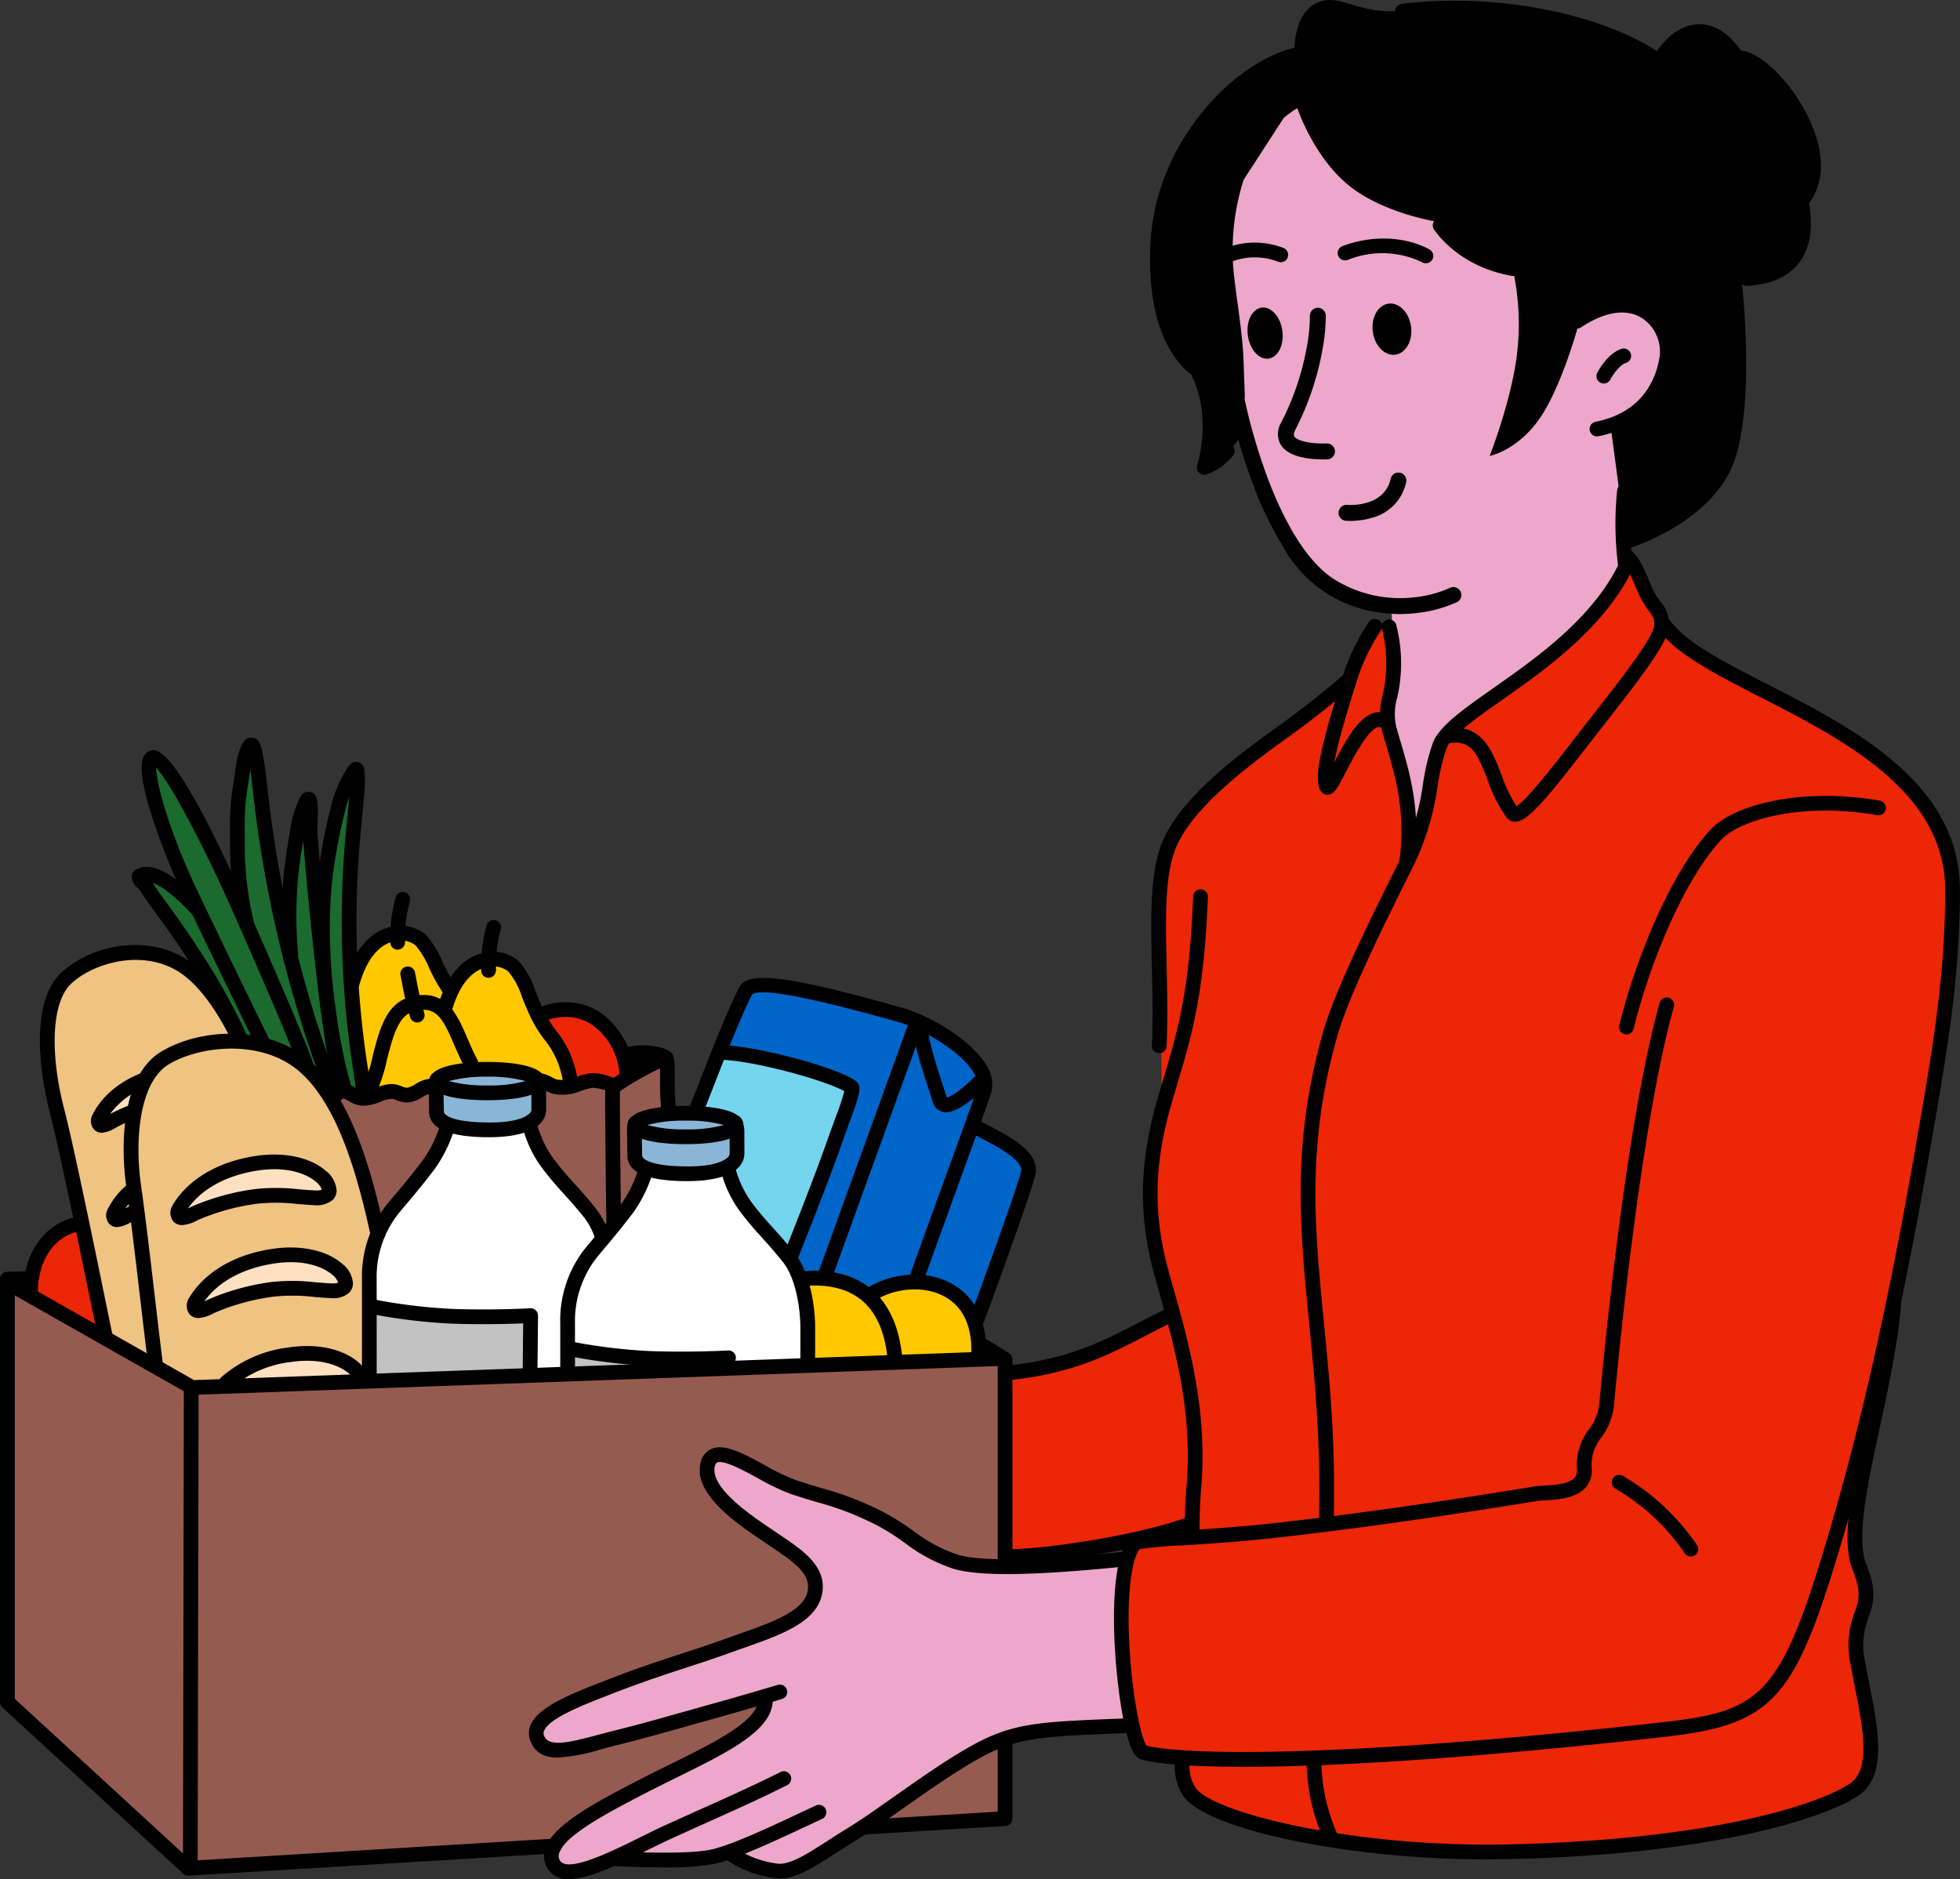 <?xml version="1.0" encoding="UTF-8"?>
<svg xmlns="http://www.w3.org/2000/svg" xmlns:xlink="http://www.w3.org/1999/xlink" id="Group_18030" data-name="Group 18030" width="327.681" height="314.187" viewBox="0 0 327.681 314.187">
  <rect x="0" y="0" width="327.681" height="314.187" fill="#333333" stroke="none"/>
  <defs>
    <clipPath id="clip-path">
      <rect id="Rectangle_2392" data-name="Rectangle 2392" width="327.681" height="314.187" fill="none"></rect>
    </clipPath>
  </defs>
  <path id="Path_12797" data-name="Path 12797" d="M.717,214.932,1.244,284.8l30.269,27.44,136.672-8.114.079-77.325-10.413-5.059-61.239-6.811Z" fill="#955b50"></path>
  <g id="Group_18029" data-name="Group 18029">
    <g id="Group_18028" data-name="Group 18028" clip-path="url(#clip-path)">
      <path id="Path_12798" data-name="Path 12798" d="M131.731,271.388c.939-.388,7.013-4.261,3.631-8.922-2.461-3.391-9.106-6.655-13.06-10.2-4.3-3.856-5.708-7.914-2.8-9.3,3.081-1.471,6.543,2.687,10.611,4.583,4.635,2.161,10.033,2.4,16.181,5.835,3.077,1.721,8.635,6.463,11.7,7.29,8.919,2.41,30.542.314,30.542.314a117.55,117.55,0,0,0-.708,14.363,85.855,85.855,0,0,0,1.412,13s-13.117-1.1-23.089,3.424c-11.211,5.091-26.646,16.993-33.634,20.756-3.672,1.977-9.751-2.387-9.751-2.387l-19.745.655s-5.6,2.429-8.332,2.118-2.872-1.911-2.608-3.361c.854-4.725,21.491-13.651,31.488-19.548a7.755,7.755,0,0,0,3.943-6.071s-35.521,10.654-36.712,8.378c-.322-.618-2.521-3.713,1.359-5.86,9.719-5.38,33.056-12.373,39.58-15.064" fill="#eda7cb" fill-rule="evenodd"></path>
      <path id="Path_12799" data-name="Path 12799" d="M219.359.961c4.124-2.835,7.07,1.574,14.9.833,11.915-1.129,21.88-.444,29.556,1.84a48.239,48.239,0,0,1,13.5,6.411s3.614-4.645,6.812-4.8S290.1,9.445,290.1,9.445a26.805,26.805,0,0,1,9.664,8.337,17.494,17.494,0,0,1,1.722,16.649s1.273,5.273-1.3,8.416S291.194,47,291.194,47s2.676,23.193-2.162,32.2S272.16,91.745,272.16,91.745L244.23,80.291,229.554,45.839,205.625,75.3l-3.707,2.384a56.927,56.927,0,0,0,.115-9.018,22.477,22.477,0,0,0-1.624-6.613,22.766,22.766,0,0,1-5.753-10.418,34.871,34.871,0,0,1,.144-17.284c1.761-5.761,6.414-14.421,10.787-18.734,5.561-5.484,10.829-5.91,10.829-5.91S215.9,3.337,219.359.961" fill-rule="evenodd"></path>
      <path id="Path_12800" data-name="Path 12800" d="M229.488,105.22l42.989-10.854,5.882,11.043a128.4,128.4,0,0,0,13.714,8.381c13.167,6.9,31.325,16.54,33.753,28.676,2.737,13.69-.657,29.391-3.755,47.091-4.924,28.133-11.708,56.861-11.708,56.861l-.425,12.186,2.347,7.83-2.35,7.038s5.382,20.2,1.379,24.894c-4.4,5.159-23.9,7.288-33.063,8.974a174.623,174.623,0,0,1-31.633,2.043,177.307,177.307,0,0,1-41.327-6.069c-10.344-2.9-7.242-9.251-7.242-9.251l-7.132-.836A76.45,76.45,0,0,1,187.6,275.5a76.242,76.242,0,0,1,1.652-17.941l-20.919,3.26-.6-31.757a36.334,36.334,0,0,0,13.172-2.1c7.013-2.5,14.884-7.918,14.884-7.918s-3.163-9.825-3.547-18.5a52.2,52.2,0,0,1,2.014-16.207s-.512-30.861.5-41.272c.6-6.123,7.937-12.3,15.207-17.8,7.432-5.621,14.791-10.49,14.791-10.49Z" fill="#ec2607" fill-rule="evenodd"></path>
      <path id="Path_12801" data-name="Path 12801" d="M216.892,18.083s2.729,8.219,8.69,12.989,15.154,6.092,15.154,6.092a15.71,15.71,0,0,0,4.7,5.094,26.03,26.03,0,0,0,7.533,2.982,42.793,42.793,0,0,1,.625,14.176c-.979,7.749-4.542,16.822-4.542,16.822s4.764-.92,8.494-6.477,6.434-15.753,6.434-15.753,3.574-2.6,7.245-2.648c3.5-.041,7.1,2.4,7.46,5.554,1.271,11.162-9.4,14.482-9.4,14.482l1.6,11.97.847,11.236a50.257,50.257,0,0,1-13.034,15.411c-9.95,7.485-17.474,13.6-17.474,13.6l-4.778,16.722-.764-5.837-3.923-13.407,1.495-9.135-.638-9.97s-13.587.483-18.161-11.859c-6.511-17.568-7.812-23.77-7.812-23.77s-.219-6.244-.322-8.421c-.291-6.179-2.048-14.38-1.6-19.09,1.418-14.758,12.173-20.76,12.173-20.76" fill="#eda7cb" fill-rule="evenodd"></path>
      <path id="Path_12802" data-name="Path 12802" d="M55.923,182.223l4.449,1.6,4.78-1.38,3.661.282,3.7-1.181,26.9-1.242,6.02-3.843,6.267.22v8.918l-10.694,32.219L56.852,203.469Z" fill="#955b50" fill-rule="evenodd"></path>
      <path id="Path_12803" data-name="Path 12803" d="M125.126,165.068s16.722.922,26.629,4.939,13,11.129,13,11.129l-2.389,7.721a20.61,20.61,0,0,1,5.512,2.329,20.968,20.968,0,0,1,4.436,4.064l-8.694,25.859s-23.308,5.224-35.089-3.748S116.5,185.225,116.5,185.225Z" fill="#0065c9" fill-rule="evenodd"></path>
      <path id="Path_12804" data-name="Path 12804" d="M74.249,188.928l14.086-.432,3,5.357,5.281,6.639,4.5,6.235,4.595-5.761,2-5.266,14.063.237,2.682,6.085,6.789,7.518,3.417,6.553.6,12.474L61.9,230.891l-.147-18.611,1.035-6.474,9.4-11.914Z" fill="#fff" fill-rule="evenodd"></path>
      <path id="Path_12805" data-name="Path 12805" d="M73.519,180.5a25.049,25.049,0,0,1,8.063-1.521,31.468,31.468,0,0,1,8.667,1.521l-.1,6.042a21.916,21.916,0,0,1-8.628,2.521,20.232,20.232,0,0,1-8.516-2.073Z" fill="#89b6d6" fill-rule="evenodd"></path>
      <path id="Path_12806" data-name="Path 12806" d="M106.253,187.932a27,27,0,0,1,8.608-1.785,21.619,21.619,0,0,1,8.011,1.792l.56,6.052s-5.061,2.333-9.356,2.3a15.735,15.735,0,0,1-7.823-2.446Z" fill="#89b6d6" fill-rule="evenodd"></path>
      <path id="Path_12807" data-name="Path 12807" d="M134.406,214.343a12.617,12.617,0,0,1,5.365-.244,20.106,20.106,0,0,1,5.731,2.379s6.77-3.919,11.705-1.708c7.622,3.415,7.012,12.559,7.012,12.559l-29.264.975.125-7.846Z" fill="#ffc800" fill-rule="evenodd"></path>
      <path id="Path_12808" data-name="Path 12808" d="M7.422,208.537a9.972,9.972,0,0,1,5.771-3.614l4.794,18.7L5.059,216.6s.33-5.144,2.363-8.064" fill="#ec2607" fill-rule="evenodd"></path>
      <path id="Path_12809" data-name="Path 12809" d="M9.507,165.855c3.236-5.6,12.823-8.215,19.374-5.09C35.95,164.136,39.886,173.5,39.886,173.5s8.071.425,13.9,8.551,9.424,23.955,9.424,23.955L61.7,210.213l-.123,20.918-29.32,1.379-14.545-8.887s-4.1-18.806-6.445-28.37c-2.944-12-5.5-22.92-1.759-29.4" fill="#efc381" fill-rule="evenodd"></path>
      <path id="Path_12810" data-name="Path 12810" d="M23.32,180.937l-1.289,5.438s-5.718,3.083-5.6.616c.063-1.4,6.894-6.054,6.894-6.054" fill="#ffe0c0" fill-rule="evenodd"></path>
      <path id="Path_12811" data-name="Path 12811" d="M43.425,227.38c3.806-1.83,13.228-.506,13.228-.506L60,230.929l-21.642.506s1.263-2.223,5.068-4.055" fill="#ffe0c0" fill-rule="evenodd"></path>
      <path id="Path_12812" data-name="Path 12812" d="M39.918,148.181s-.1-22.475,1.774-21.632c1.006.452,2.243,8.689,3.484,15.239,1.07,5.644,2.228,9.765,2.228,9.765L50.757,136.8l3.208,12.233a116.432,116.432,0,0,1,2.261-12.991c1.321-4.927,3.023-6.716,3.023-6.716s-2.1,23.759-.577,34.392,3.214,19.426,3.214,19.426l-6.4-.091a20.545,20.545,0,0,0-6.117-6.336,22.984,22.984,0,0,0-8.73-2.637S30.027,156.263,24.3,148.117c-3.634-5.168,6.917,2.516,6.917,2.516s-8.4-22.785-6.315-23.646c2.556-1.052,15.016,21.194,15.016,21.194" fill="#1b6a2e" fill-rule="evenodd"></path>
      <path id="Path_12813" data-name="Path 12813" d="M58.923,163.772s2.222-6.135,6.18-7.49c5.971-2.042,10.447,9.345,10.447,9.345s2.509-5,6.21-5.312c5.657-.471,8.117,9.218,8.117,9.218l3.563,5.553,2.545,6.42-4,.254-3.561-2.016s-7.144-1.213-11.012-.887-4.461,2.2-4.461,2.2l-4.768,1.741-7.061-.061Z" fill="#ffc800" fill-rule="evenodd"></path>
      <path id="Path_12814" data-name="Path 12814" d="M90.624,169.962s5.472-2.422,9.062.162,5.3,10.175,5.3,10.175l-2.3,1.262-3.514-1.251-3.4,1.235-1.608-4.879Z" fill="#ec2607" fill-rule="evenodd"></path>
      <rect id="Rectangle_2391" data-name="Rectangle 2391" width="2.583" height="2.043" transform="translate(105.415 176.344)"></rect>
      <path id="Path_12815" data-name="Path 12815" d="M61.912,218.752s7.409,1.01,14.1,1.3a125.334,125.334,0,0,0,12.673-.124l.063,10.251-26.778.683Z" fill="#c2c2c2" fill-rule="evenodd"></path>
      <path id="Path_12816" data-name="Path 12816" d="M95.09,225.718a57.033,57.033,0,0,1,9.255,1.3c3.34.946,4.1,2.486,4.1,2.486H95.089Z" fill="#c2c2c2" fill-rule="evenodd"></path>
      <path id="Path_12817" data-name="Path 12817" d="M116.309,185.415l4.236-9.234a62.582,62.582,0,0,1,12.187,1.752,42.109,42.109,0,0,1,10.02,4.312l-10.964,27.171-7.3-7.5-3.172-6.252,2.1-1.559-.3-6.408Z" fill="#75d5ef" fill-rule="evenodd"></path>
      <path id="Path_12818" data-name="Path 12818" d="M93.262,293.878c-2.059,0-3.689-.661-4.532-2.617a3.542,3.542,0,0,1-.022-2.829c1.272-3.049,6.77-5.2,12.087-7.273l.3-.117c5.357-2.1,9.208-3.352,12.93-4.566,2.39-.778,4.646-1.514,7.205-2.44.735-.265,1.472-.525,2.2-.783,5.5-1.939,10.7-3.77,11.529-6.951.739-2.853-1.69-4.744-5.482-7.3l-1.992-1.354c-4.334-2.925-11.587-7.822-10.379-13.006a3.2,3.2,0,0,1,1.783-2.354c2.209-.991,5.357.723,9,2.708a36.4,36.4,0,0,0,4.967,2.415c1.461.5,2.87.925,4.264,1.344a52.969,52.969,0,0,1,10.865,4.224,41.983,41.983,0,0,1,4.883,3.118,24.86,24.86,0,0,0,6.882,3.724c5.176,1.941,22.476.213,28.158-.356a1.233,1.233,0,1,1,.246,2.454c-10.966,1.1-24.2,2.11-29.271.211a27.279,27.279,0,0,1-7.454-4.03,39.11,39.11,0,0,0-4.622-2.955,50.358,50.358,0,0,0-10.4-4.029c-1.424-.427-2.864-.859-4.357-1.371a38.252,38.252,0,0,1-5.345-2.583c-2.412-1.314-5.721-3.109-6.812-2.623-.064.028-.26.116-.389.663-.823,3.531,6.053,8.173,9.357,10.4l1.993,1.354c3.439,2.323,7.72,5.213,6.488,9.967-1.155,4.452-6.955,6.495-13.1,8.659-.725.255-1.456.512-2.185.776-2.6.938-4.869,1.679-7.277,2.464-3.69,1.2-7.506,2.449-12.8,4.518l-.3.117c-4.385,1.713-9.841,3.844-10.71,5.927a1.057,1.057,0,0,0,.011.9c.8,1.848,4.025,1.132,8.855-.169.878-.235,1.773-.476,2.672-.7,4.082-1.006,7.51-1.975,11.481-3.095,1.628-.46,3.333-.942,5.187-1.454,4.412-1.22,10.787-3.124,10.851-3.143a1.233,1.233,0,1,1,.707,2.363c-.065.018-6.465,1.929-10.9,3.156-1.851.513-3.551.993-5.176,1.452-3.992,1.126-7.439,2.1-11.56,3.116-.883.218-1.762.453-2.622.685a30.513,30.513,0,0,1-7.228,1.382"></path>
      <path id="Path_12819" data-name="Path 12819" d="M95.107,314.187a3.812,3.812,0,0,1-3.7-2,3.9,3.9,0,0,1-.26-3.077c1.241-3.966,8.5-7.751,14.9-11.091l.336-.175c1.893-.989,3.828-1.942,5.72-2.873,7.41-3.648,15.072-7.421,14.6-11.063a1.233,1.233,0,1,1,2.446-.316c.693,5.39-7.025,9.192-15.96,13.591-1.875.925-3.793,1.868-5.67,2.847l-.334.175c-5.385,2.808-12.757,6.651-13.691,9.641a1.456,1.456,0,0,0,.09,1.194c1.183,2.241,8.61-1.433,13.526-3.869,1.5-.743,2.954-1.463,4.279-2.063,2.4-1.088,4.444-2.007,6.269-2.827,5.063-2.275,8.407-3.776,12.754-5.949a1.233,1.233,0,1,1,1.1,2.2c-4.392,2.2-7.755,3.706-12.846,5.993-1.822.819-3.866,1.738-6.26,2.823-1.3.591-2.731,1.3-4.2,2.028-4.8,2.378-9.71,4.809-13.108,4.809"></path>
      <path id="Path_12820" data-name="Path 12820" d="M110.843,312.239c-4.041,0-7.767-.205-8.045-.221a1.233,1.233,0,1,1,.139-2.462c.12.008,12.06.663,16.155-.342,3.517-.866,9.343-3.591,14.482-6,.978-.457,1.928-.9,2.831-1.319a1.233,1.233,0,0,1,1.033,2.24c-.9.415-1.845.858-2.819,1.314-5.242,2.452-11.184,5.233-14.939,6.156a44.418,44.418,0,0,1-8.837.63"></path>
      <path id="Path_12821" data-name="Path 12821" d="M130.343,314.1c-.1,0-.2,0-.3-.008a18.81,18.81,0,0,1-8.574-3.1,1.233,1.233,0,0,1,1.406-2.025,16.578,16.578,0,0,0,7.291,2.666c2.115.084,4.8-1.654,8.255-3.876,1.045-.674,2.154-1.389,3.337-2.111,2.165-1.324,4.875-3.234,7.747-5.257,4.059-2.859,8.659-6.1,12.76-8.4,6.951-3.906,11.393-4.084,24.581-4.61l1.322-.053a1.248,1.248,0,0,1,1.282,1.183,1.233,1.233,0,0,1-1.183,1.281l-1.323.053c-13.088.523-17.038.681-23.472,4.3-3.99,2.241-8.536,5.445-12.546,8.271-2.9,2.047-5.649,3.981-7.882,5.345-1.166.712-2.259,1.416-3.288,2.08-3.69,2.377-6.632,4.273-9.415,4.273"></path>
      <path id="Path_12822" data-name="Path 12822" d="M31.465,313.621a1.236,1.236,0,0,1-.835-.326L.4,285.5A1.227,1.227,0,0,1,0,284.6V213.884a1.233,1.233,0,0,1,1.2-1.232l3.813-.112.061,2.466-2.6.076v68.971l29.447,27.071,60.679-3.69a1.233,1.233,0,1,1,.15,2.462l-61.2,3.722-.075,0"></path>
      <path id="Path_12823" data-name="Path 12823" d="M168.033,262.682A1.193,1.193,0,0,1,166.8,261.5V227.984l-3.52-2.182a1.232,1.232,0,0,1,1.3-2.1l4.105,2.543a1.232,1.232,0,0,1,.585,1.048v34.1a1.277,1.277,0,0,1-1.234,1.282"></path>
      <path id="Path_12824" data-name="Path 12824" d="M144.52,306.744a1.233,1.233,0,0,1-.063-2.465l1.365-.084L166.8,302.92V290.877a1.233,1.233,0,1,1,2.467,0v13.2a1.234,1.234,0,0,1-1.159,1.231l-23.522,1.43-.066,0"></path>
      <path id="Path_12825" data-name="Path 12825" d="M32.139,233.238a1.24,1.24,0,0,1-.609-.161l-30.15-17.1A1.234,1.234,0,0,1,2.6,213.836L32.444,230.76l134.87-4.839.046,0a1.233,1.233,0,0,1,.044,2.466L32.183,233.237h-.044"></path>
      <path id="Path_12826" data-name="Path 12826" d="M31.821,313.2h0a1.234,1.234,0,0,1-1.231-1.236L30.738,232a1.235,1.235,0,0,1,1.234-1.231h0a1.234,1.234,0,0,1,1.231,1.236l-.151,79.964a1.235,1.235,0,0,1-1.234,1.231"></path>
      <path id="Path_12827" data-name="Path 12827" d="M100.669,207.973a1.232,1.232,0,0,1-1.17-.844,11.247,11.247,0,0,0-1.794-3.5c-1.49-1.856-2.5-2.964-3.466-4.036-1.077-1.187-2.094-2.309-3.571-4.245a19.5,19.5,0,0,1-3.226-6.65,1.233,1.233,0,1,1,2.38-.645,17.306,17.306,0,0,0,2.807,5.8c1.413,1.853,2.351,2.887,3.436,4.085.95,1.048,2.026,2.234,3.563,4.148a13.608,13.608,0,0,1,2.21,4.261,1.231,1.231,0,0,1-.78,1.559,1.2,1.2,0,0,1-.389.064"></path>
      <path id="Path_12828" data-name="Path 12828" d="M61.75,232.007a1.215,1.215,0,0,1-1.234-1.211V213.932a19.332,19.332,0,0,1,4.614-13.081l1.1-1.317c1.331-1.581,2.587-3.074,4.462-5.542a20.7,20.7,0,0,0,2.85-5.746,1.234,1.234,0,1,1,2.344.771,22.862,22.862,0,0,1-3.23,6.469c-1.912,2.515-3.189,4.031-4.54,5.637l-1.1,1.307a17.032,17.032,0,0,0-4.046,11.39l.006,16.932a1.253,1.253,0,0,1-1.234,1.255"></path>
      <path id="Path_12829" data-name="Path 12829" d="M81.687,190.146h-.408c-6.33-.074-9.541-1.508-9.541-4.263l-.059-4.066a5.134,5.134,0,0,1,.2-1.713,1.233,1.233,0,1,1,2.336.792,2.941,2.941,0,0,0-.067.853l.059,4.116c0,.611,1.484,1.749,7.1,1.814,5.1.11,6.732-1.029,7.209-1.5a.881.881,0,0,0,.325-.655l-.009-3.722a3.243,3.243,0,0,0-.213-.99,1.233,1.233,0,0,1,2.331-.8,5.462,5.462,0,0,1,.349,1.79l.01,3.723a3.35,3.35,0,0,1-1.059,2.411c-1.469,1.451-4.424,2.214-8.564,2.214"></path>
      <path id="Path_12830" data-name="Path 12830" d="M81.468,183.964c-2.9,0-9.66-.312-9.66-3.2s6.755-3.2,9.66-3.2,9.659.312,9.659,3.2-6.755,3.2-9.659,3.2m-6.4-3.2a23.21,23.21,0,0,0,6.4.731,23.2,23.2,0,0,0,6.4-.731,23.234,23.234,0,0,0-6.4-.731,23.249,23.249,0,0,0-6.4.731"></path>
      <path id="Path_12831" data-name="Path 12831" d="M88.617,230.711h-.012a1.236,1.236,0,0,1-1.222-1.246l.083-8.189c-2.264.093-7.142.237-12.218.032a93.134,93.134,0,0,1-13.239-1.619,1.234,1.234,0,0,1,.5-2.417,91.878,91.878,0,0,0,12.842,1.571c6.8.279,13.228-.087,13.294-.091a1.235,1.235,0,0,1,1.305,1.243l-.1,9.494a1.235,1.235,0,0,1-1.234,1.222"></path>
      <path id="Path_12832" data-name="Path 12832" d="M135.044,229.052a1.235,1.235,0,0,1-1.234-1.234V221.6c0-.066-.06-7.021-2.955-10.627-1.495-1.859-2.5-2.967-3.472-4.04-1.076-1.186-2.092-2.307-3.567-4.24a19.48,19.48,0,0,1-3.226-6.649,1.232,1.232,0,1,1,2.379-.645,17.341,17.341,0,0,0,2.808,5.8c1.412,1.85,2.348,2.883,3.432,4.079.951,1.048,2.028,2.236,3.568,4.153,3.44,4.283,3.5,11.848,3.5,12.168v6.217a1.235,1.235,0,0,1-1.234,1.234"></path>
      <path id="Path_12833" data-name="Path 12833" d="M94.9,230.307a1.235,1.235,0,0,1-1.234-1.234v-7.8a19.331,19.331,0,0,1,4.615-13.08l1.108-1.321c1.329-1.581,2.585-3.075,4.458-5.539a20.784,20.784,0,0,0,2.85-5.745,1.232,1.232,0,1,1,2.341.77,22.706,22.706,0,0,1-3.228,6.468c-1.911,2.513-3.185,4.029-4.535,5.633l-1.1,1.313a17.186,17.186,0,0,0-4.047,11.392l.006,7.906a1.235,1.235,0,0,1-1.234,1.234"></path>
      <path id="Path_12834" data-name="Path 12834" d="M114.824,197.492h-.394c-6.333-.074-9.544-1.508-9.544-4.264l-.058-4.065a5.137,5.137,0,0,1,.2-1.713,1.233,1.233,0,1,1,2.336.79,2.9,2.9,0,0,0-.065.855l.057,4.115c0,.612,1.484,1.75,7.1,1.815,5.052.1,6.731-1.029,7.207-1.5a.882.882,0,0,0,.324-.655l-.009-3.722a3.17,3.17,0,0,0-.211-.987,1.233,1.233,0,1,1,2.328-.811,5.481,5.481,0,0,1,.35,1.795l.009,3.723a3.356,3.356,0,0,1-1.057,2.411c-1.469,1.451-4.43,2.214-8.575,2.214"></path>
      <path id="Path_12835" data-name="Path 12835" d="M114.617,191.309c-2.9,0-9.661-.312-9.661-3.2s6.756-3.2,9.661-3.2,9.658.312,9.658,3.2-6.755,3.2-9.658,3.2m-6.4-3.2a23.2,23.2,0,0,0,6.4.732,23.188,23.188,0,0,0,6.4-.732,23.248,23.248,0,0,0-6.4-.73,23.26,23.26,0,0,0-6.4.73"></path>
      <path id="Path_12836" data-name="Path 12836" d="M113.8,228.462c-1.715,0-3.583-.028-5.479-.1a93.249,93.249,0,0,1-13.237-1.619,1.234,1.234,0,0,1,.5-2.417,92.05,92.05,0,0,0,12.84,1.571c6.8.276,13.23-.088,13.3-.092a1.233,1.233,0,0,1,.141,2.462c-.047,0-3.512.2-8.057.2"></path>
      <path id="Path_12837" data-name="Path 12837" d="M153.241,214.984a1.218,1.218,0,0,1-.416-.074,1.231,1.231,0,0,1-.744-1.576c1.678-4.679,3.563-9.87,5.313-14.685,2.837-7.81,5.286-14.553,5.935-16.587a3.111,3.111,0,0,0-.406-2.453c-1.977-3.679-8.727-7.582-12.506-8.651-15.129-4.282-23.44-5.846-24.7-4.651-2.218,4.544-4.6,10.675-6.346,15.151-.733,1.886-1.334,3.428-1.731,4.356a1.233,1.233,0,0,1-2.267-.972c.389-.91.979-2.426,1.7-4.279,1.756-4.517,4.165-10.7,6.459-15.389,1.431-2.917,8.129-2.089,27.553,3.41,4.2,1.19,11.6,5.384,14.008,9.859a5.5,5.5,0,0,1,.583,4.368c-.664,2.081-3.122,8.846-5.968,16.679-1.747,4.813-3.632,10-5.31,14.676a1.231,1.231,0,0,1-1.16.818"></path>
      <path id="Path_12838" data-name="Path 12838" d="M137.881,214.666a1.234,1.234,0,0,1-1.16-1.654l15.2-41.989a1.234,1.234,0,0,1,2.321.84l-15.2,41.99a1.235,1.235,0,0,1-1.16.813"></path>
      <path id="Path_12839" data-name="Path 12839" d="M158.14,185.973a2.227,2.227,0,0,1-2.174-1.666l-.478-1.462c-1.466-4.469-2.783-8.647-2.783-10.654a1.233,1.233,0,1,1,2.467,0c0,1.779,1.665,6.854,2.66,9.886l.466,1.43c.824-.116,3.008-1.763,4.778-3.627a1.233,1.233,0,0,1,1.79,1.7c-1.3,1.376-4.431,4.4-6.726,4.4"></path>
      <path id="Path_12840" data-name="Path 12840" d="M132.29,211.083a1.215,1.215,0,0,1-.462-.091,1.23,1.23,0,0,1-.681-1.6c.043-.108,4.4-10.9,7.178-18.753.486-1.372.926-2.58,1.311-3.633a46.421,46.421,0,0,0,1.526-4.554c-3.757-2.055-15.4-5.085-20.319-5.229a1.232,1.232,0,0,1-1.2-1.268,1.275,1.275,0,0,1,1.268-1.2c5.173.152,18.094,3.379,21.99,5.861,1.369.873.831,2.348-.953,7.233-.382,1.046-.82,2.246-1.3,3.608-2.8,7.909-7.175,18.747-7.219,18.855a1.234,1.234,0,0,1-1.142.772m9.289-28.389h0Z"></path>
      <path id="Path_12841" data-name="Path 12841" d="M163.217,222.188a1.254,1.254,0,0,1-.427-.076,1.234,1.234,0,0,1-.73-1.584c3.251-8.826,8.48-23.356,8.667-24.776.134-1.925-4.188-4.15-7.66-5.938l-.229-.119a1.233,1.233,0,1,1,1.13-2.191l.228.117c4.752,2.446,9.238,4.757,8.989,8.324-.12,1.735-6.774,19.908-8.811,25.436a1.233,1.233,0,0,1-1.157.807"></path>
      <path id="Path_12842" data-name="Path 12842" d="M149.676,229a1.232,1.232,0,0,1-1.228-1.141c-.359-4.8-1.827-8.306-4.365-10.426-3-2.51-7.075-2.678-9.965-2.373a1.234,1.234,0,0,1-.257-2.454c4.814-.509,8.9.51,11.8,2.934,3.069,2.563,4.833,6.646,5.242,12.134a1.233,1.233,0,0,1-1.137,1.322c-.032,0-.063,0-.094,0"></path>
      <path id="Path_12843" data-name="Path 12843" d="M163.614,227.572h-.045a1.234,1.234,0,0,1-1.189-1.277c.166-4.553-1.394-7.846-4.509-9.521-3.939-2.122-9.078-1.113-11.91.91a1.233,1.233,0,1,1-1.434-2.007c3.526-2.517,9.642-3.693,14.513-1.076,3.943,2.121,6,6.306,5.805,11.783a1.233,1.233,0,0,1-1.231,1.189"></path>
      <path id="Path_12844" data-name="Path 12844" d="M26.06,229.714a1.234,1.234,0,0,1-1.218-1.046c-.211-1.378-.713-5.659-1.295-10.614-.78-6.654-1.75-14.935-2.377-19.235-1.259-8.641-.415-19.207,5.734-22.948,6.6-4.011,17.991-4.561,24.892,1.536,6.96,6.152,10.376,18.53,12.574,28.626a1.234,1.234,0,1,1-2.411.525c-2.118-9.729-5.372-21.625-11.795-27.3-6.4-5.659-16.88-4.379-21.978-1.277-4.8,2.918-5.756,12.391-4.576,20.484.632,4.335,1.606,12.634,2.387,19.3.578,4.933,1.079,9.193,1.283,10.527a1.237,1.237,0,0,1-1.22,1.421"></path>
      <path id="Path_12845" data-name="Path 12845" d="M29.966,202.077c-.178.317-.421.986-.078,1.329.622.622,2.306-.371,2.891-.625a38.461,38.461,0,0,1,10-2.734c3.414-.477,6.553.08,9.919.234.813.037,2.344-.117,2.344-1.25,0-2.106-4.374-5.7-12.107-4.531-8.685,1.317-12.083,6.016-12.968,7.577" fill="#ffe0c0" fill-rule="evenodd"></path>
      <path id="Path_12846" data-name="Path 12846" d="M30.441,204.839a1.94,1.94,0,0,1-1.426-.561,2.34,2.34,0,0,1-.124-2.8l0-.006c.886-1.561,4.5-6.768,13.856-8.187,4.7-.714,9.071.2,11.682,2.452a4.573,4.573,0,0,1,1.844,3.3,2.2,2.2,0,0,1-.689,1.627,4.146,4.146,0,0,1-2.944.855c-.976-.046-1.933-.123-2.883-.2a30.3,30.3,0,0,0-6.81-.044,37.035,37.035,0,0,0-9.678,2.643c-.079.033-.179.084-.3.14a6.2,6.2,0,0,1-2.534.787M45.9,195.5a18.742,18.742,0,0,0-2.784.218c-7.211,1.093-10.473,4.588-11.679,6.331.189-.085.357-.167.454-.214.156-.076.289-.14.394-.186a39.561,39.561,0,0,1,10.32-2.824,32.834,32.834,0,0,1,7.35.029c.922.075,1.85.151,2.795.194a2.65,2.65,0,0,0,1.041-.127,2.786,2.786,0,0,0-.971-1.32c-.644-.554-2.816-2.1-6.92-2.1"></path>
      <path id="Path_12847" data-name="Path 12847" d="M32.7,217.622c-.18.316-.421.985-.078,1.328.622.622,2.306-.37,2.889-.625a38.5,38.5,0,0,1,10-2.733c3.415-.477,6.555.08,9.921.234.811.037,2.343-.117,2.343-1.25,0-2.107-4.375-5.7-12.108-4.531-8.683,1.316-12.082,6.016-12.966,7.577" fill="#ffe0c0" fill-rule="evenodd"></path>
      <path id="Path_12848" data-name="Path 12848" d="M33.177,220.383a1.944,1.944,0,0,1-1.427-.561,2.334,2.334,0,0,1-.12-2.811c.887-1.565,4.5-6.769,13.853-8.184,4.7-.713,9.069.2,11.682,2.448a4.582,4.582,0,0,1,1.844,3.3,2.2,2.2,0,0,1-.69,1.628,4.106,4.106,0,0,1-2.944.854c-.974-.046-1.931-.123-2.881-.2a30.249,30.249,0,0,0-6.811-.044A37.1,37.1,0,0,0,36,219.456c-.076.033-.175.082-.29.139a6.218,6.218,0,0,1-2.537.788m-.475-2.762h0Zm15.939-6.576a18.676,18.676,0,0,0-2.788.219c-7.215,1.094-10.474,4.587-11.678,6.33.188-.085.357-.167.455-.215.154-.075.287-.139.39-.185a39.574,39.574,0,0,1,10.322-2.824,32.793,32.793,0,0,1,7.352.029c.922.075,1.849.151,2.795.194a2.568,2.568,0,0,0,1.039-.127,2.779,2.779,0,0,0-.971-1.32c-.643-.556-2.814-2.1-6.916-2.1"></path>
      <path id="Path_12849" data-name="Path 12849" d="M37.838,232.414a1.233,1.233,0,0,1-.832-2.143,20.884,20.884,0,0,1,11.211-4.964c7.8-1.184,12.832,2.218,13.457,5.125a1.233,1.233,0,1,1-2.411.52c-.286-1.329-3.887-4.232-10.677-3.208a18.465,18.465,0,0,0-9.916,4.346,1.228,1.228,0,0,1-.832.324"></path>
      <path id="Path_12850" data-name="Path 12850" d="M17.626,224.852a1.233,1.233,0,0,1-1.206-.983l-.952-4.641c-1.951-9.523-5.581-27.251-7.17-33.344-.756-2.9-4.211-17.66,2.049-23.339,5.272-4.785,15.208-6.637,22.06-1.286,3.108,2.427,5.954,6.34,8.7,11.961a1.233,1.233,0,1,1-2.215,1.083c-2.544-5.2-5.236-8.939-8-11.1-6.173-4.818-14.934-2.416-18.885,1.17-3.78,3.427-3.387,12.962-1.319,20.889,1.6,6.156,5.244,23.926,7.2,33.474l.951,4.633a1.231,1.231,0,0,1-.956,1.457,1.15,1.15,0,0,1-.252.027"></path>
      <path id="Path_12851" data-name="Path 12851" d="M17.027,189.4a1.8,1.8,0,0,1-1.214-.444,2.169,2.169,0,0,1-.318-2.608c.652-1.371,2.754-4.8,8.14-6.933a1.233,1.233,0,1,1,.907,2.293,13.327,13.327,0,0,0-6.138,4.557l.085-.047c.838-.436,1.721-.843,2.626-1.212a1.233,1.233,0,0,1,.931,2.283c-.834.341-1.647.716-2.417,1.117l-.232.132a5.127,5.127,0,0,1-2.37.862"></path>
      <path id="Path_12852" data-name="Path 12852" d="M19.565,205.177a1.8,1.8,0,0,1-1.215-.444,2.173,2.173,0,0,1-.318-2.6,12.59,12.59,0,0,1,3.345-4.137,1.233,1.233,0,0,1,1.578,1.895,11.413,11.413,0,0,0-2.012,2.155l.084-.045c.241-.125.478-.244.718-.36a1.232,1.232,0,0,1,1.081,2.215c-.221.109-.442.22-.66.332l-.233.133a5.125,5.125,0,0,1-2.368.86"></path>
      <path id="Path_12853" data-name="Path 12853" d="M60.757,184.883c-.163,0-.329-.008-.5-.025a5.082,5.082,0,0,1-1.9-.738,3.916,3.916,0,0,0-.971-.444c-.01.012-.174.126-.305.217a4.005,4.005,0,0,1-1.029.556,1.232,1.232,0,1,1-.779-2.338,2.328,2.328,0,0,0,.407-.248,3.945,3.945,0,0,1,.987-.539,3.62,3.62,0,0,1,2.886.64,4.007,4.007,0,0,0,.953.44,4.959,4.959,0,0,0,2.215-.487,9,9,0,0,1,2.456-.652,4.409,4.409,0,0,1,2.027.391,2.142,2.142,0,0,0,.849.222,3.617,3.617,0,0,0,1.34-.575,5.91,5.91,0,0,1,2.292-.906,2.365,2.365,0,0,1,1.64.407,1.234,1.234,0,1,1-1.3,2.1h0a2.927,2.927,0,0,0-1.389.536,5.6,5.6,0,0,1-2.353.9,4.232,4.232,0,0,1-1.967-.38,2.386,2.386,0,0,0-.927-.232,6.873,6.873,0,0,0-1.793.5,7.869,7.869,0,0,1-2.83.658"></path>
      <path id="Path_12854" data-name="Path 12854" d="M102.609,205.847a1.236,1.236,0,0,1-1.234-1.216c-.01-.771-.249-17.822-.188-22.338a9.071,9.071,0,0,0-2.1-.413,11.83,11.83,0,0,0-1.948.523,8,8,0,0,1-4.625.5,5.789,5.789,0,0,1-1.359-.579,3.286,3.286,0,0,0-.834-.365,2.418,2.418,0,0,0-.456-.041,1.234,1.234,0,0,1,.006-2.467h.007a5.328,5.328,0,0,1,.882.08,5.242,5.242,0,0,1,1.563.621,3.921,3.921,0,0,0,.79.359,5.835,5.835,0,0,0,3.257-.45,13.649,13.649,0,0,1,2.39-.623,8.378,8.378,0,0,1,4.42,1.136,1.378,1.378,0,0,1,.483,1.09c-.105,2.865.172,22.732.176,22.933a1.236,1.236,0,0,1-1.217,1.251Z"></path>
      <path id="Path_12855" data-name="Path 12855" d="M111.789,186.788a1.234,1.234,0,0,1-1.218-1.046,40.592,40.592,0,0,1-.215-5.161c0-.61,0-1.34-.02-1.945a50.6,50.6,0,0,0-6.606,3.772,1.234,1.234,0,0,1-1.541-1.927c.074-.059,8.183-5.534,9.8-4.551.819.489.821,1.369.831,4.644a39.493,39.493,0,0,0,.187,4.793,1.233,1.233,0,0,1-1.031,1.406,1.2,1.2,0,0,1-.189.015"></path>
      <path id="Path_12856" data-name="Path 12856" d="M111.355,178.22l-.05,0a1.234,1.234,0,0,1-.957-.517,8.539,8.539,0,0,0-2.53-.445,9.078,9.078,0,0,0-3.015.388,1.233,1.233,0,0,1-.854-2.313,11.3,11.3,0,0,1,3.944-.539c.034,0,3.274.112,4.292,1.2a1.439,1.439,0,0,1,.4,1.038,1.234,1.234,0,0,1-1.231,1.186m-1.234-1.282v0Z"></path>
      <path id="Path_12857" data-name="Path 12857" d="M51.346,179.8a1.234,1.234,0,0,1-1.159-.811c-1.956-5.354-6.129-14.921-10.98-25.95-5.14-11.692-10.79-22.272-13.109-24.69-.016,2.705,2.447,11.244,6.8,20.387,4.406,9.26,12.02,24.856,12.1,25.012a1.233,1.233,0,1,1-2.216,1.081c-.076-.156-7.695-15.762-12.107-25.033-2.836-5.959-8.218-19.439-6.75-23.07a1.992,1.992,0,0,1,1.152-1.181c1.008-.379,4.073-1.524,16.393,26.5,4.868,11.069,9.058,20.673,11.04,26.1a1.234,1.234,0,0,1-1.159,1.656"></path>
      <path id="Path_12858" data-name="Path 12858" d="M55.534,183.53a1.235,1.235,0,0,1-1.167-.834l-.8-2.326A204.359,204.359,0,0,1,42.3,132.39c-.1-.83-.265-2.321-.459-3.722-.063.409-.12.818-.178,1.227l-.2,1.332c-.187,1.226-.362,2.385-.441,3.562-.134,1.965-.116,3.984-.091,5.721a54.457,54.457,0,0,0,1.428,13.306,1.233,1.233,0,0,1-2.406.543,57.1,57.1,0,0,1-1.486-13.81c-.028-1.788-.046-3.867.1-5.926.085-1.279.277-2.543.461-3.765l.184-1.239c.143-1.013.277-1.959.468-2.9a9.361,9.361,0,0,1,.4-1.313c.289-.8.8-2.223,2.089-2.073,1.4.163,1.734,1.31,2.587,8.771a202.221,202.221,0,0,0,11.147,47.454L56.7,181.9a1.235,1.235,0,0,1-.767,1.567,1.217,1.217,0,0,1-.4.067"></path>
      <path id="Path_12859" data-name="Path 12859" d="M40.248,175.066a1.232,1.232,0,0,1-1.124-.725c-4.552-10.043-10.348-17.948-14.182-23.18l-.524-.713c-.226-.31-.429-.636-.631-.963-.129-.209-.256-.417-.394-.619a3.471,3.471,0,0,0-.355-.392,2.448,2.448,0,0,1-1-2.052,1.486,1.486,0,0,1,.821-1.081c2.567-1.283,6.168.621,11.008,5.813a1.233,1.233,0,1,1-1.8,1.682c-3.234-3.467-5.288-4.774-6.535-5.21.122.185.238.374.356.563.167.272.335.545.522.8l.522.712c3.659,4.991,9.783,13.344,14.439,23.621a1.235,1.235,0,0,1-1.121,1.742"></path>
      <path id="Path_12860" data-name="Path 12860" d="M56.988,182.8a1.235,1.235,0,0,1-1.2-.943c-2.172-8.961-4.531-33.686-5.081-41.271a68.136,68.136,0,0,0-.861,18.945,1.234,1.234,0,0,1-2.452.276c-.975-8.673.3-16.217,1.146-21.209a17.606,17.606,0,0,1,1.338-4.653l.061-.151c.527-1.337,1.328-1.482,1.916-1.365,1.226.246,1.428,1.248,1.206,5.954l-.007.14c0,2.32,2.766,32.992,5.131,42.753a1.232,1.232,0,0,1-.908,1.489,1.279,1.279,0,0,1-.292.035"></path>
      <path id="Path_12861" data-name="Path 12861" d="M61.342,184.4a1.235,1.235,0,0,1-1.072-1.84,26.134,26.134,0,0,0,2.053-6.051c1.106-4.33,2.25-8.807,6.335-9.84,5.866-1.49,7.719,2.83,9.514,7,.5,1.168,1.023,2.375,1.643,3.523a1.233,1.233,0,0,1-2.17,1.172c-.671-1.244-1.213-2.5-1.738-3.719-1.9-4.425-2.978-6.512-6.644-5.586-2.664.674-3.581,4.261-4.552,8.06a27.668,27.668,0,0,1-2.295,6.653,1.229,1.229,0,0,1-1.074.628"></path>
      <path id="Path_12862" data-name="Path 12862" d="M95.4,182.461a1.233,1.233,0,0,1-1.219-1.057,14.537,14.537,0,0,0-3.171-7.586,21.5,21.5,0,0,1-2.1-3.326c-.69-1.408-1.2-2.676-1.646-3.8A12.49,12.49,0,0,0,84.94,162.4a4.245,4.245,0,0,0-3.753-.638c-1.777.468-4.2,2.115-5.653,7.3a1.233,1.233,0,0,1-2.374-.666c1.768-6.3,5-8.381,7.4-9.014a6.6,6.6,0,0,1,6.12,1.269,14.372,14.372,0,0,1,2.869,5.13c.433,1.08.921,2.3,1.571,3.626A19.042,19.042,0,0,0,93,172.365a16.816,16.816,0,0,1,3.618,8.686,1.235,1.235,0,0,1-1.044,1.4,1.194,1.194,0,0,1-.178.013"></path>
      <path id="Path_12863" data-name="Path 12863" d="M69.75,170.968a1.232,1.232,0,0,1-1.169-.844,50.684,50.684,0,0,1-1.409-5.97l-.212-1.075a1.233,1.233,0,0,1,2.419-.484l.213,1.088a49.611,49.611,0,0,0,1.327,5.662,1.231,1.231,0,0,1-.78,1.559,1.2,1.2,0,0,1-.389.064"></path>
      <path id="Path_12864" data-name="Path 12864" d="M81.676,163.495h-.029a1.231,1.231,0,0,1-1.2-1.262l.008-.369a23.864,23.864,0,0,1,.916-7.177,1.233,1.233,0,1,1,2.339.78,21.651,21.651,0,0,0-.789,6.454l-.01.371a1.233,1.233,0,0,1-1.232,1.2"></path>
      <path id="Path_12865" data-name="Path 12865" d="M104.809,180.952a1.234,1.234,0,0,1-1.231-1.186,10.992,10.992,0,0,0-4.593-8.415c-2.356-1.552-5.131-1.734-8.246-.54a1.232,1.232,0,0,1-.883-2.3c4.858-1.866,8.385-.6,10.487.781a13.576,13.576,0,0,1,5.7,10.379,1.235,1.235,0,0,1-1.184,1.281h-.05"></path>
      <path id="Path_12866" data-name="Path 12866" d="M60.828,183.9a1.234,1.234,0,0,1-1.222-1.073c-.153-1.172-.326-2.37-.507-3.622a161.519,161.519,0,0,1-1.941-27.81c.071-6.212.585-11.478.961-15.324.1-1,.188-1.932.261-2.782a15.685,15.685,0,0,0-.51,1.623,89.554,89.554,0,0,0-2.229,11.408c-1.261,10.212-.07,24.03,3.034,35.2a1.233,1.233,0,0,1-2.376.661c-3.184-11.463-4.4-25.659-3.107-36.167A92.478,92.478,0,0,1,55.48,134.3a20.613,20.613,0,0,1,2.106-5.083c.521-.926,1.1-1.968,2.166-1.816a1.331,1.331,0,0,1,1.107,1.065c.333,1.5.087,4.024-.287,7.847-.37,3.8-.877,9.006-.947,15.112a158.989,158.989,0,0,0,1.916,27.43c.182,1.263.356,2.471.511,3.653a1.232,1.232,0,0,1-1.062,1.383,1.271,1.271,0,0,1-.162.011"></path>
      <path id="Path_12867" data-name="Path 12867" d="M75.281,166.845a1.235,1.235,0,0,1-.992-.5,27.655,27.655,0,0,1-2.524-4.457,15.047,15.047,0,0,0-2.294-3.83,4.226,4.226,0,0,0-3.753-.637c-1.775.469-4.2,2.115-5.651,7.3a1.233,1.233,0,0,1-2.374-.667c1.768-6.3,5-8.381,7.395-9.014a6.6,6.6,0,0,1,6.12,1.27,16.515,16.515,0,0,1,2.775,4.5,25.784,25.784,0,0,0,2.287,4.066,1.232,1.232,0,0,1-.256,1.724,1.218,1.218,0,0,1-.733.244"></path>
      <path id="Path_12868" data-name="Path 12868" d="M66.479,158.79H66.45a1.232,1.232,0,0,1-1.2-1.262l.008-.359a23.9,23.9,0,0,1,.918-7.186,1.232,1.232,0,1,1,2.338.78,21.681,21.681,0,0,0-.79,6.464l-.01.36a1.232,1.232,0,0,1-1.232,1.2"></path>
      <path id="Path_12869" data-name="Path 12869" d="M5.1,217.237A1.234,1.234,0,0,1,3.863,216c0-5.334,2.78-11.284,8.992-12.552a1.233,1.233,0,1,1,.492,2.416c-5.18,1.058-7.018,6.121-7.018,10.136A1.234,1.234,0,0,1,5.1,217.237"></path>
      <path id="Path_12870" data-name="Path 12870" d="M207.991,295.417c-9.493,0-14.9-.559-17.156-1.218-.927-.271-1.568-1.235-2.212-3.327-2.115-6.861-4.132-28.431.094-33.563.663-.8,1.827-.933,8.779-1.366,4.023-.251,9.533-.594,15.641-1.279,16.374-1.836,31.179-4.128,43.5-6.13.38-.061.908-.1,1.521-.129,1.643-.1,4.128-.237,5.081-1.317a1.829,1.829,0,0,0,.406-1.458,9.673,9.673,0,0,1,2.01-6.637,8.4,8.4,0,0,0,1.714-4.19c1-10.819,4.667-47.633,10.088-67.116a1.233,1.233,0,0,1,2.376.661c-5.366,19.285-9.017,55.914-10.008,66.681a10.813,10.813,0,0,1-2.108,5.317,7.3,7.3,0,0,0-1.612,5.116,4.294,4.294,0,0,1-1.017,3.257c-1.634,1.852-4.735,2.03-6.789,2.148-.51.029-.95.05-1.266.1-12.352,2-27.193,4.3-43.621,6.145-6.168.692-11.714,1.037-15.764,1.29a62.951,62.951,0,0,0-7.155.639c-1.535,2.173-2.166,8.9-1.607,17.313.549,8.253,1.976,14.471,2.8,15.52,5.34,1.435,29.908,2.415,86.309-3.908,15.63-1.753,19.308-4.092,26.378-27.009,6.018-19.509,11.063-41.478,15.875-69.138l.055-.313c2.835-16.3,4.884-28.072,4.907-42.615.029-16.483-17.058-25.229-30.787-32.257-7.645-3.914-14.247-7.293-17.2-11.428a1.234,1.234,0,0,1,2.01-1.432c2.6,3.645,8.951,6.9,16.309,10.664,14.328,7.335,32.16,16.463,32.13,34.457-.024,14.754-2.089,26.615-4.944,43.033l-.055.314c-4.831,27.765-9.9,49.831-15.947,69.443-7.018,22.747-11.008,26.774-28.46,28.732-33.963,3.808-56.453,5-70.284,5"></path>
      <path id="Path_12871" data-name="Path 12871" d="M271.918,172.971a1.236,1.236,0,0,1-1.2-1.527c2.625-10.728,8.539-25.564,15.321-32.789,3.788-4.034,14.972-7.08,28.225-4.783a1.233,1.233,0,1,1-.42,2.43c-13.178-2.281-23.141.988-26.006,4.041-6.478,6.9-12.173,21.263-14.725,31.687a1.233,1.233,0,0,1-1.2.941"></path>
      <path id="Path_12872" data-name="Path 12872" d="M282.678,260.264a1.233,1.233,0,0,1-1.018-.537,35.569,35.569,0,0,0-11.567-10.8,1.234,1.234,0,1,1,1.25-2.127,38.021,38.021,0,0,1,12.351,11.537,1.234,1.234,0,0,1-1.016,1.931"></path>
      <path id="Path_12873" data-name="Path 12873" d="M199.333,258.075a1.233,1.233,0,0,1-1.231-1.184,75.027,75.027,0,0,1,.295-8.672c.976-12.366-2.034-23.053-4.69-32.482l-.676-2.412c-2.715-9.775-2.6-18.762.363-29.141.392-1.375.778-2.673,1.155-3.936,2.406-8.094,4.309-14.486,4.926-30.374a1.233,1.233,0,0,1,2.464.1c-.628,16.2-2.668,23.047-5.026,30.982-.375,1.255-.758,2.544-1.148,3.909-2.872,10.051-2.979,18.366-.358,27.8l.675,2.4c2.577,9.151,5.784,20.54,4.774,33.347a73.763,73.763,0,0,0-.289,8.377,1.235,1.235,0,0,1-1.183,1.282h-.051"></path>
      <path id="Path_12874" data-name="Path 12874" d="M248.553,310.9c-23.259,0-47.451-5.062-50.875-10.838a9.031,9.031,0,0,1-1.139-6.241,1.232,1.232,0,1,1,2.435.382,6.584,6.584,0,0,0,.826,4.6c2.447,4.128,25.76,10.082,51.785,9.6,34.292-.677,52.344-6.676,57.6-10.113,3.637-2.377,2.327-9.055.939-16.125-.241-1.226-.484-2.469-.709-3.717a15.271,15.271,0,0,1,.654-8.845c.684-1.976,1.179-3.4-.326-7.091-2.047-5.014-.1-14.043,2.149-24.5,1.471-6.835,2.994-13.9,3.5-20.379a1.233,1.233,0,0,1,2.459.193c-.52,6.64-2.06,13.79-3.549,20.705-2.075,9.637-4.036,18.738-2.278,23.046,1.858,4.547,1.138,6.627.375,8.83a12.812,12.812,0,0,0-.558,7.6c.222,1.235.464,2.465.7,3.678,1.55,7.909,3.017,15.379-2.011,18.665-5.481,3.581-24.055,9.824-58.906,10.512q-1.536.033-3.08.031"></path>
      <path id="Path_12875" data-name="Path 12875" d="M193.811,176.093h-.056a1.235,1.235,0,0,1-1.178-1.287c.2-4.489.1-8.929,0-13.221-.186-8.244-.347-15.363,1.611-20.454,3.019-7.854,13.493-15.381,19.751-19.879,6-4.31,10.489-8.273,10.534-8.312a1.233,1.233,0,0,1,1.635,1.847c-.046.04-4.628,4.081-10.73,8.468-5.638,4.052-16.133,11.6-18.889,18.762-1.782,4.636-1.627,11.53-1.446,19.512.1,4.333.2,8.814,0,13.386a1.235,1.235,0,0,1-1.231,1.179"></path>
      <path id="Path_12876" data-name="Path 12876" d="M168.824,230.752a1.234,1.234,0,0,1-.127-2.461c9.932-1.036,15.892-4.127,21.656-7.115,1.461-.757,2.912-1.509,4.412-2.224a1.233,1.233,0,0,1,1.059,2.227c-1.474.7-2.9,1.441-4.336,2.186-5.967,3.1-12.138,6.294-22.534,7.38-.044,0-.087.007-.13.007"></path>
      <path id="Path_12877" data-name="Path 12877" d="M168.3,261.51a1.234,1.234,0,1,1,0-2.467c6.96,0,22.479-2.491,30-5.293a1.234,1.234,0,1,1,.862,2.312C191.278,259,175.6,261.51,168.3,261.51"></path>
      <path id="Path_12878" data-name="Path 12878" d="M221.764,255.358h-.015a1.235,1.235,0,0,1-1.219-1.248c.049-4.012.042-7.357-.021-9.94-.2-8.237-.921-15.578-1.616-22.676-1.6-16.318-2.981-30.41,2.335-49.014,2.04-7.148,8.45-19.97,12.693-28.455l.143-.286a42.346,42.346,0,0,0,3.845-12.7,37.012,37.012,0,0,1,1.642-6.818c1.06-2.8,5.036-5.6,10.072-9.138,7.5-5.271,16.824-11.831,21.265-21.3a1.232,1.232,0,1,1,2.231,1.047c-4.717,10.063-14.751,17.12-22.077,22.271-4.5,3.167-8.394,5.9-9.184,7.994a34.589,34.589,0,0,0-1.52,6.372,44.4,44.4,0,0,1-4.069,13.377l-.143.287c-4.2,8.4-10.55,21.1-12.528,28.029-5.187,18.153-3.826,32.03-2.251,48.1.7,7.144,1.425,14.529,1.627,22.858.064,2.613.071,5.987.024,10.028a1.235,1.235,0,0,1-1.234,1.219"></path>
      <path id="Path_12879" data-name="Path 12879" d="M222.413,308.3a1.234,1.234,0,0,1-1.13-.74,33.032,33.032,0,0,1-2.838-13.069,1.231,1.231,0,0,1,1.211-1.254,1.2,1.2,0,0,1,1.253,1.211,30.657,30.657,0,0,0,2.635,12.125,1.233,1.233,0,0,1-1.131,1.727"></path>
      <path id="Path_12880" data-name="Path 12880" d="M235.182,145.244a1.194,1.194,0,0,1-.178-.013,1.233,1.233,0,0,1-1.044-1.4c1.147-7.922-.764-14.362-2.159-19.064-.28-.945-.539-1.821-.752-2.628a12,12,0,0,1,.123-5.971,23.556,23.556,0,0,0-.138-11.09,1.233,1.233,0,1,1,2.411-.522,25.7,25.7,0,0,1,.143,12.1,9.64,9.64,0,0,0-.155,4.853c.208.784.46,1.636.732,2.555,1.461,4.921,3.46,11.661,2.236,20.119a1.232,1.232,0,0,1-1.219,1.056"></path>
      <path id="Path_12881" data-name="Path 12881" d="M271.8,96.087a1.234,1.234,0,0,1-1.222-1.073,55.725,55.725,0,0,1-.216-13.063,1.233,1.233,0,0,1,2.446.313,54.254,54.254,0,0,0,.216,12.429,1.232,1.232,0,0,1-1.062,1.383,1.111,1.111,0,0,1-.162.011"></path>
      <path id="Path_12882" data-name="Path 12882" d="M253.3,137.4a1.746,1.746,0,0,1-1.4-.677,24,24,0,0,1-3.209-6.349c-1.707-4.42-2.759-6.7-6.359-6.122a1.233,1.233,0,1,1-.391-2.435c5.728-.926,7.5,3.642,9.052,7.669a24.378,24.378,0,0,0,2.547,5.312c1.766-1.061,6.52-7.2,9.735-11.35.812-1.049,1.627-2.1,2.429-3.125,4.946-6.316,10.552-13.475,10.836-15.633.152-1.154-.217-1.662-.955-2.673a14.132,14.132,0,0,1-1.258-1.969c-.343-.668-.677-1.451-1.016-2.247-.592-1.393-1.488-3.5-2.178-3.818a1.232,1.232,0,1,1,1.033-2.238c1.555.717,2.458,2.842,3.415,5.092.314.738.622,1.465.94,2.086a12.023,12.023,0,0,0,1.057,1.641,5.549,5.549,0,0,1,1.408,4.448c-.355,2.69-4.54,8.148-11.34,16.831-.8,1.021-1.612,2.069-2.421,3.115-6.843,8.835-9.837,12.435-11.916,12.442Z"></path>
      <path id="Path_12883" data-name="Path 12883" d="M221.945,132.88a1.365,1.365,0,0,1-1.155-.644c-1.359-2.138.335-8.6,4.161-20.555a35.546,35.546,0,0,1,3.878-7.646,1.232,1.232,0,1,1,2.041,1.382,33.661,33.661,0,0,0-3.569,7.016c-1.061,3.314-3.4,10.612-4.247,15.05,2.151-4.105,4.154-7.5,6.549-8.246a3.011,3.011,0,0,1,2.35.2,1.233,1.233,0,1,1-1.151,2.18.546.546,0,0,0-.463-.03c-1.722.538-4.1,5.109-5.376,7.565-1.43,2.75-1.912,3.677-2.958,3.723h-.06m.931-1.959h0Z"></path>
      <path id="Path_12884" data-name="Path 12884" d="M266.99,72.97a1.233,1.233,0,0,1-.24-2.443c8.089-1.609,10.174-7.467,10.7-10.816a6.683,6.683,0,0,0-2.9-6.5c-2.612-1.673-6.246-1.128-10.226,1.526a1.233,1.233,0,1,1-1.368-2.052c6.538-4.356,10.9-2.844,12.922-1.552a9.217,9.217,0,0,1,4.01,8.955c-1.059,6.78-5.671,11.466-12.653,12.855a1.249,1.249,0,0,1-.242.024"></path>
      <path id="Path_12885" data-name="Path 12885" d="M268.131,64.121a1.232,1.232,0,0,1-1.092-1.8c.173-.331,1.75-3.256,4.038-3.985a1.233,1.233,0,1,1,.75,2.349c-1,.319-2.127,1.873-2.6,2.777a1.235,1.235,0,0,1-1.094.661"></path>
      <path id="Path_12886" data-name="Path 12886" d="M207.909,30.07a39.156,39.156,0,0,0-1.8,13.465c.076,1.856.42,4.392.783,7.076.439,3.237.892,6.584,1.005,9.516l.218,6.054a1.233,1.233,0,0,1-1.187,1.277h-.047a1.233,1.233,0,0,1-1.231-1.188l-.218-6.052c-.108-2.811-.552-6.1-.983-9.277-.372-2.743-.723-5.334-.8-7.3a41.746,41.746,0,0,1,1.933-14.361c2-5.881,7.242-9.875,7.464-10.041a1.23,1.23,0,0,1,1.726.244"></path>
      <path id="Path_12887" data-name="Path 12887" d="M238.385,44.021a1.229,1.229,0,0,1-.587-.15,15.412,15.412,0,0,0-12.464-.422,1.233,1.233,0,1,1-.875-2.305c4.9-1.859,10.462-1.645,14.516.56a1.233,1.233,0,0,1-.59,2.317"></path>
      <path id="Path_12888" data-name="Path 12888" d="M205.057,43.993a1.233,1.233,0,0,1-.465-2.376,13.341,13.341,0,0,1,9.956-.167,1.233,1.233,0,1,1-.9,2.295,10.873,10.873,0,0,0-8.126.157,1.22,1.22,0,0,1-.463.091"></path>
      <path id="Path_12889" data-name="Path 12889" d="M252.937,46.141a1.3,1.3,0,0,1-.214-.019c-9.019-1.58-12.854-7.56-13.012-7.813A1.233,1.233,0,0,1,241.8,37a17.439,17.439,0,0,0,11.348,6.7,1.233,1.233,0,0,1-.211,2.448"></path>
      <path id="Path_12890" data-name="Path 12890" d="M201.333,79.387a1.235,1.235,0,0,1-1.175-1.614c.027-.081,2.588-8.218-1.051-15.23a1.233,1.233,0,1,1,2.189-1.136c2.75,5.3,2.423,10.986,1.865,14.3a7.582,7.582,0,0,0,1.054-1.058,1.233,1.233,0,1,1,1.913,1.556,10.133,10.133,0,0,1-4.432,3.132,1.24,1.24,0,0,1-.363.055"></path>
      <path id="Path_12891" data-name="Path 12891" d="M202.306,64.26a1.218,1.218,0,0,1-.337-.047c-.44-.125-10.775-3.3-9.6-23.963.9-15.843,13.108-29.472,23.945-32.262a1.233,1.233,0,0,1,.615,2.388c-12.2,3.14-21.433,18.338-22.1,30.014C194.171,52,197.3,57.451,199.8,59.923c-1.292-4.079-2.689-11.014-.409-17.932a1.233,1.233,0,1,1,2.341.772c-3.155,9.575,1.637,19.624,1.686,19.724a1.234,1.234,0,0,1-1.109,1.773"></path>
      <path id="Path_12892" data-name="Path 12892" d="M283.7,22.172c-.033,0-.067,0-.1,0a1.234,1.234,0,0,1-1.131-1.328c.215-2.658-.966-5.239-3.508-7.67C270.98,5.542,251.1,1.026,234.643,3.1A1.233,1.233,0,0,1,234.336.65c17.385-2.188,37.737,2.527,46.324,10.737,3.106,2.97,4.54,6.217,4.263,9.651a1.234,1.234,0,0,1-1.228,1.134"></path>
      <path id="Path_12893" data-name="Path 12893" d="M289.774,36.65a1.233,1.233,0,0,1-.838-2.138c5.247-4.854,5.85-12.126,1.795-21.615-.643-1.5-3.008-6.379-6.583-6.379H284.1c-1.872.021-3.756,1.369-5.3,3.8a1.233,1.233,0,0,1-2.079-1.325c2.01-3.154,4.621-4.908,7.355-4.938h.071c5.085,0,8.057,6.023,8.849,7.876,4.448,10.4,3.622,18.837-2.385,24.395a1.227,1.227,0,0,1-.838.328"></path>
      <path id="Path_12894" data-name="Path 12894" d="M290.925,40.337a1.233,1.233,0,0,1-.375-2.408l.759-.239c3.262-1.019,7.728-2.415,9.687-5.99,2.333-4.255-.011-10.334-2.984-14.6-2.855-4.1-6.134-6.434-7.566-6.21a1.233,1.233,0,1,1-.361-2.439c3.089-.455,7.215,3.309,9.952,7.24,1.647,2.366,6.739,10.6,3.121,17.2-2.435,4.447-7.657,6.078-11.113,7.158l-.745.234a1.232,1.232,0,0,1-.375.059"></path>
      <path id="Path_12895" data-name="Path 12895" d="M292.009,47.79a1.233,1.233,0,0,1-.064-2.464c3.211-.172,5.518-1.135,6.858-2.86,1.849-2.382,1.646-5.855,1.15-8.349a1.233,1.233,0,1,1,2.419-.481c.6,3,.8,7.225-1.621,10.343-1.8,2.315-4.717,3.6-8.675,3.81h-.067"></path>
      <path id="Path_12896" data-name="Path 12896" d="M235.906,54.612c-.315-2.357-2-4.075-3.769-3.839s-2.944,2.337-2.631,4.694,2,4.075,3.769,3.838,2.945-2.336,2.631-4.693" fill-rule="evenodd"></path>
      <path id="Path_12897" data-name="Path 12897" d="M214.389,55.3c-.327-2.355-1.884-4.084-3.476-3.864s-2.62,2.309-2.292,4.664,1.882,4.083,3.474,3.862,2.62-2.308,2.294-4.662" fill-rule="evenodd"></path>
      <path id="Path_12898" data-name="Path 12898" d="M234.055,102.671a23.42,23.42,0,0,1-3.809-.31,21.579,21.579,0,0,1-15.833-11.111,60.165,60.165,0,0,1-5.168-10.92A96.842,96.842,0,0,1,205.332,66.6a1.328,1.328,0,0,1,2.609-.5h0a96.032,96.032,0,0,0,3.81,13.343c2.33,6.321,6.266,14.525,11.787,17.712a20.819,20.819,0,0,0,13.2,2.686,19.12,19.12,0,0,0,5.707-1.564,1.329,1.329,0,0,1,1.2,2.368,21.655,21.655,0,0,1-6.58,1.831A24.131,24.131,0,0,1,234.055,102.671Z"></path>
      <path id="Path_12899" data-name="Path 12899" d="M221.268,76.818a19.372,19.372,0,0,1-2.349-.14c-2.381-.3-3.98-1.052-4.751-2.242a3.637,3.637,0,0,1,.054-3.835,45.079,45.079,0,0,0,4.26-12.614,29.422,29.422,0,0,0,.514-5.2,1.329,1.329,0,0,1,2.656-.068,31.688,31.688,0,0,1-.553,5.727,47.771,47.771,0,0,1-4.512,13.366c-.192.375-.38.884-.189,1.179.234.362,1.1.827,2.815,1.046a16.763,16.763,0,0,0,2.613.113,1.329,1.329,0,0,1,.137,2.653C221.938,76.8,221.678,76.818,221.268,76.818Z"></path>
      <path id="Path_12900" data-name="Path 12900" d="M225.729,87.1c-.434,0-.7-.023-.734-.026a1.328,1.328,0,0,1,.237-2.646,10.069,10.069,0,0,0,3.388-.4,6.131,6.131,0,0,0,2.368-1.3,5.077,5.077,0,0,0,1.516-2.705,1.329,1.329,0,0,1,2.589.6,7.875,7.875,0,0,1-5.781,5.975A12.825,12.825,0,0,1,225.729,87.1Z"></path>
    </g>
  </g>
</svg>
